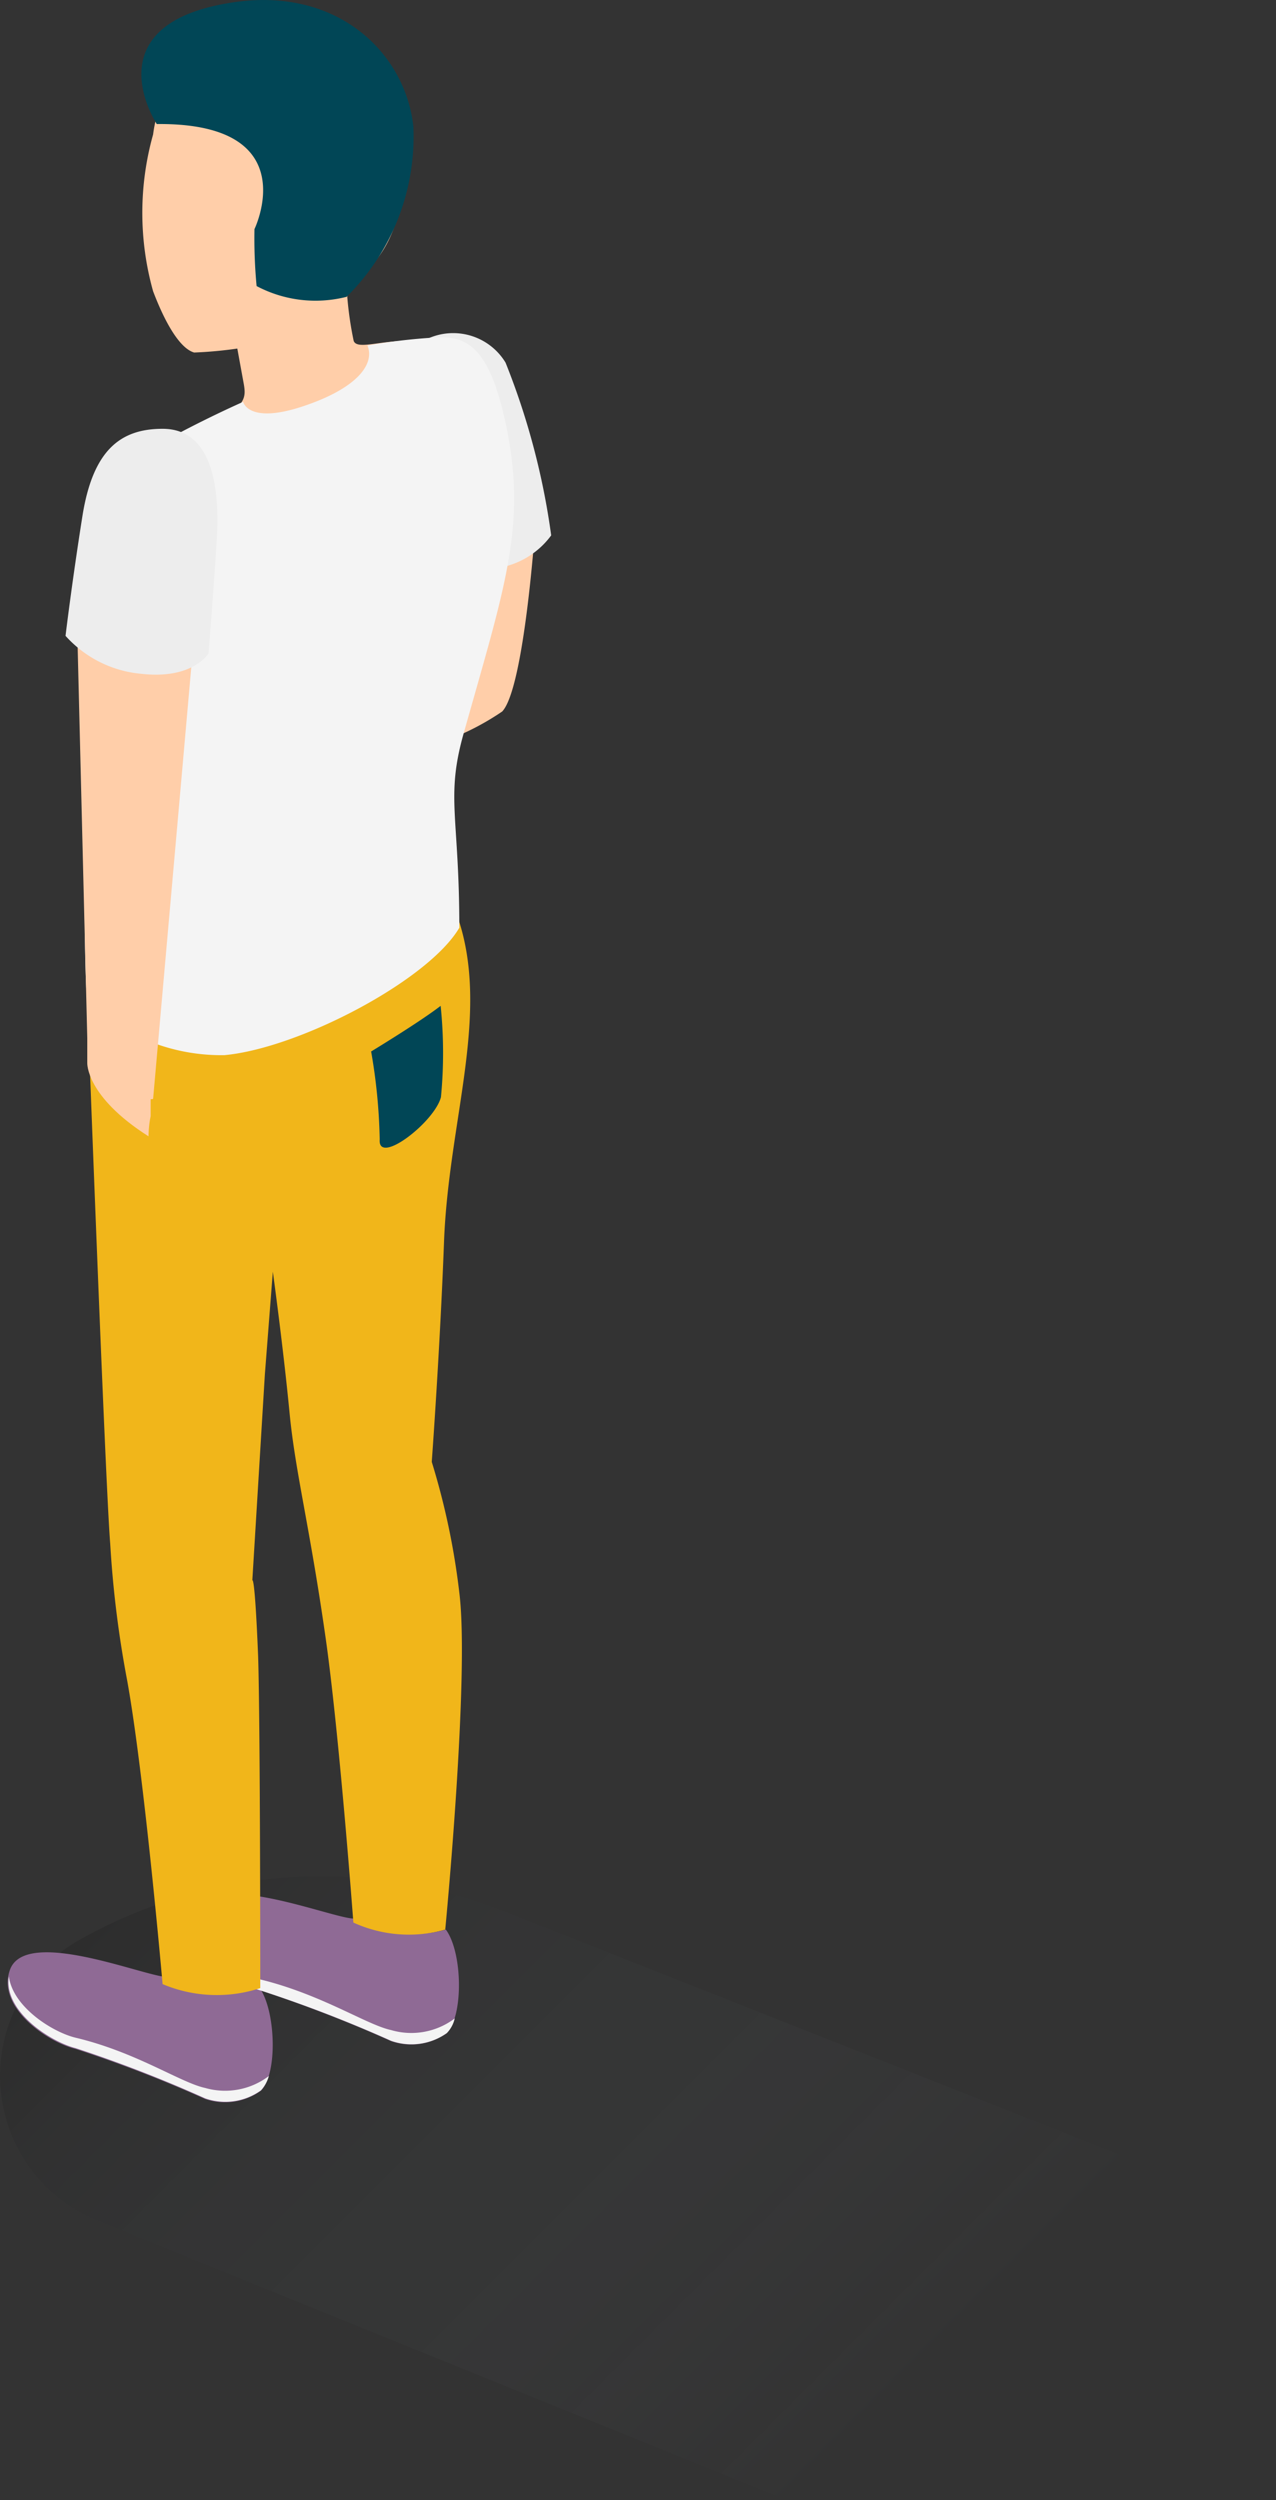 <svg xmlns="http://www.w3.org/2000/svg" width="41.67" height="81.63" viewBox="0 0 41.67 81.63"><rect x="0" y="0" width="41.67" height="81.63" fill="#333333" stroke="none"/><defs><linearGradient id="a" data-name="名称未設定グラデーション 3" x1="7.67" y1="57.98" x2="31.87" y2="82.17" gradientUnits="userSpaceOnUse"><stop offset="0" stop-opacity=".12"/><stop offset=".87" stop-color="#b2c3d6" stop-opacity="0"/></linearGradient></defs><g data-name="レイヤー 2"><g data-name="レイヤー 1"><path d="M3.18 72.5l22.52 9.13 16-9.25-25.29-10a16.12 16.12 0 0 0-13.77.93 5.1 5.1 0 0 0 .54 9.19z" fill="url(#a)"/><path d="M17.49 17.06s-.36 5.4-1.09 6.17a8.55 8.55 0 0 1-3.1 1.31l-1.85 3s1.71-9.65 2.05-9.88a33 33 0 0 1 3.99-.6z" fill="#ffcea9"/><path data-name="Контур" d="M13.94 11.07a2 2 0 0 1 2.57.77A23.8 23.8 0 0 1 18 17.48a2.69 2.69 0 0 1-2.38 1.09z" fill="#ededed"/><path d="M8.48 64.91a4 4 0 0 1-3-.36c-.72 0-4.62-1.64-5.15-.25-.46 1.23 1.22 2.37 2.12 2.59a42.22 42.22 0 0 1 4.25 1.64 2 2 0 0 0 1.82-.27c.56-.56.48-2.62-.04-3.35z" fill="#8f6a95"/><path d="M6.7 68.17C5.9 68 4.45 67 2.47 66.53c-.75-.18-2.05-1-2.18-2-.18 1.13 1.35 2.13 2.18 2.34a42.83 42.83 0 0 1 4.23 1.64 2 2 0 0 0 1.82-.26 1.14 1.14 0 0 0 .26-.47 2.36 2.36 0 0 1-2.08.39z" fill="#f4f4f4"/><path d="M14.56 63a4 4 0 0 1-3-.36c-.71 0-4.62-1.63-5.15-.24C6 63.64 7.65 64.77 8.55 65a44.4 44.4 0 0 1 4.22 1.64 2 2 0 0 0 1.82-.26c.55-.57.52-2.63-.03-3.38z" fill="#8f6a95"/><path d="M12.77 66.28c-.79-.17-2.25-1.15-4.22-1.64-.76-.19-2.06-1-2.18-2-.18 1.13 1.35 2.13 2.18 2.36a42.38 42.38 0 0 1 4.22 1.63 2 2 0 0 0 1.82-.25 1 1 0 0 0 .26-.48 2.35 2.35 0 0 1-2.08.38z" fill="#f4f4f4"/><path data-name="Контур 2" d="M15 52a23.84 23.84 0 0 0-.9-4.27s.27-3.69.4-7.18c.15-4 1.53-7.46.44-10.63L2.85 32.64s.59 15.85.75 17.77a34.74 34.74 0 0 0 .55 4.44c.56 3.08 1.16 9.93 1.16 9.93a4.56 4.56 0 0 0 3.19.13s0-8.6-.07-10.82c-.11-2.73-.19-2.49-.19-2.49l.41-6.73.26-3.35s.34 2.46.55 4.65c.19 1.92.65 3.65 1.16 7.21.45 3.09.92 9.39.92 9.39a4.36 4.36 0 0 0 3 .23s.8-8.28.46-11z" fill="#f1b61a"/><path data-name="Контур 3" d="M13.29 11.13c-.92 0-1.63.29-1.74 0a11.51 11.51 0 0 1-.21-1.45c.11-.27.2-.54.2-.54 1.17-.73 1.54-2 1.69-3.47C13.5 3.15 12.14 1 9.62.69A4.25 4.25 0 0 0 5 4.39a9.48 9.48 0 0 0 0 5.12c.38 1 .86 1.86 1.34 2a13.43 13.43 0 0 0 1.41-.13l.21 1.15c.08.45.05.69-.85 1.23s1.36 1.69 2.83 1.58a4.71 4.71 0 0 0 3.57-1.95c.49-1.05.42-2.28-.22-2.26z" fill="#ffcea9"/><path data-name="Контур 4" d="M12 11.28c.26.64-.4 1.43-2.15 2s-1.91-.16-1.91-.16a36.53 36.53 0 0 0-3.41 1.75c-1 .74-1.51 2.86-1.63 6.46-.17 4.15-.18 10.31-.05 11.37a6.35 6.35 0 0 0 4.48 1.75C9.79 34.22 14 32 15 30.29c0-3.65-.45-4.24.14-6.34 1.35-4.8 2.06-6.77 1.4-10-.54-2.63-1.29-3-2.34-2.93a19.33 19.33 0 0 0-2.2.26z" fill="#f4f4f4"/><path d="M5 35.88l1.28-14.47L3.58 20l-1.05.89.32 13v.81s-.06 1.09 2 2.4c0 0 0-.34.07-.66v-.55z" fill="#ffcea9"/><path data-name="Контур 5" d="M5.31 14c-1.39 0-2.28.71-2.62 2.86s-.55 3.9-.55 3.9A3.77 3.77 0 0 0 4.62 22c1.69.19 2.19-.67 2.19-.67s.18-2.23.27-3.74S7 14 5.31 14z" fill="#ededed"/><path d="M5.12 4.05S2.94.75 7.66.07c3.41-.49 5.59 1.7 5.84 4.07a7.36 7.36 0 0 1-2.18 5.55 4.11 4.11 0 0 1-2.94-.35 16.52 16.52 0 0 1-.07-1.86S10 4 5.12 4.05zm9.27 28.79c-.67.52-2.27 1.49-2.27 1.49a18.44 18.44 0 0 1 .28 2.87c-.07.87 1.79-.56 2-1.38a15 15 0 0 0-.01-2.98z" fill="#014656"/></g></g></svg>